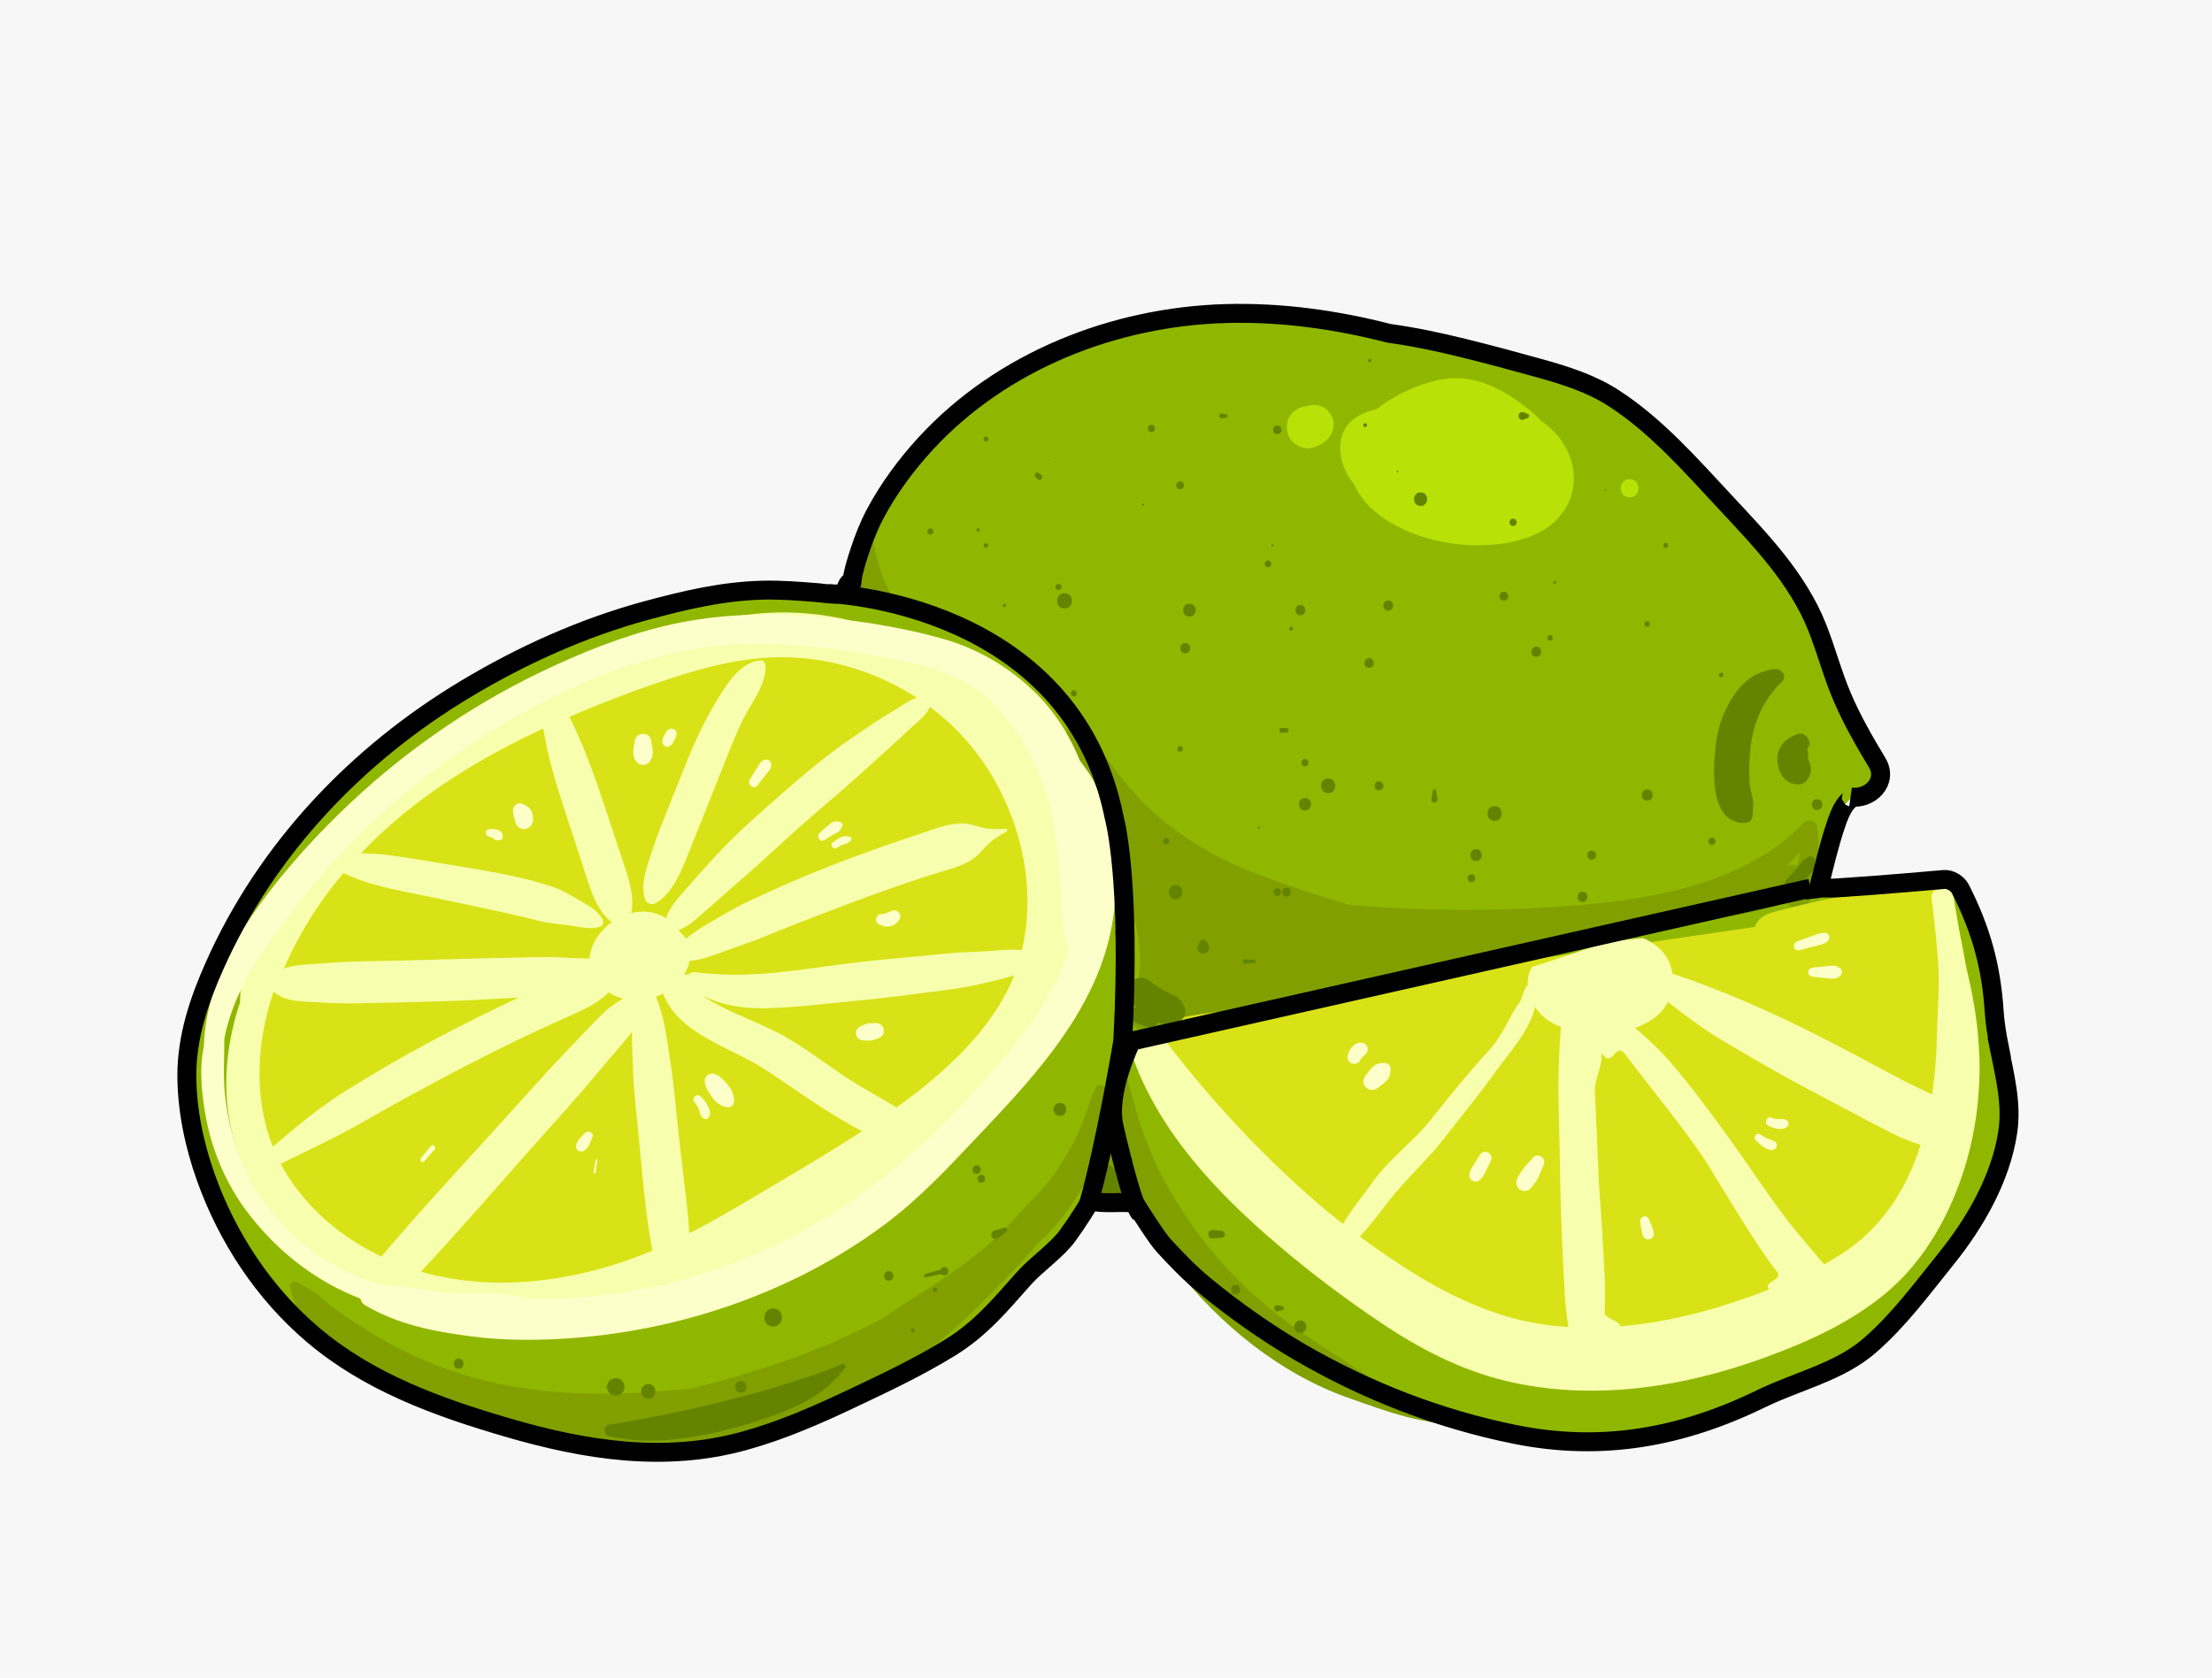 <?xml version="1.0" encoding="UTF-8"?>
<svg id="_圖層_2" data-name="圖層 2" xmlns="http://www.w3.org/2000/svg" viewBox="0 0 257 195">
  <defs>
    <style>
      .cls-1 {
        stroke-linecap: round;
        stroke-linejoin: round;
      }

      .cls-1, .cls-2 {
        fill: none;
        stroke: #000;
        stroke-width: 2.2px;
      }

      .cls-3 {
        fill: #81a000;
      }

      .cls-3, .cls-4, .cls-5, .cls-6, .cls-7, .cls-8, .cls-9, .cls-10, .cls-11 {
        stroke-width: 0px;
      }

      .cls-4 {
        fill: #90b700;
      }

      .cls-5 {
        fill: #f7f7f7;
      }

      .cls-6 {
        fill: #b8e207;
      }

      .cls-2 {
        stroke-miterlimit: 10;
      }

      .cls-7 {
        fill: #d8e217;
      }

      .cls-8 {
        fill: #dce528;
      }

      .cls-9 {
        fill: #f7ffae;
      }

      .cls-10 {
        fill: #fdffca;
      }

      .cls-11 {
        fill: #648400;
      }
    </style>
  </defs>
  <g id="CON02">
    <g>
      <rect class="cls-5" width="257" height="195"/>
      <g>
        <path class="cls-4" d="M232.3,121.73c-.28-1.4-.52-2.8-.61-4.2-.33-5.19-1.53-9.52-3.93-14.23-.32-.63-1.18-1.15-1.89-1.09-2.77.24-5.54.48-8.31.69-1.48.11-2.96.21-4.44.31-.42.03-1.26-.06-1.83.02.62-2.45,1.19-4.95,2-7.35.28-.84.59-1.68,1.11-2.41.19-.27.85-.82.62-.85,2.21.34,4.41-1.78,3.07-4-1.49-2.47-2.94-5-4.07-7.65-1.13-2.65-1.85-5.46-2.92-8.13-2.27-5.66-6.58-10.11-10.68-14.51-3.96-4.25-8.02-8.89-12.94-12.06-2.61-1.69-5.58-2.63-8.56-3.46-2.95-.82-5.9-1.62-8.87-2.35-2.87-.71-5.74-1.32-8.66-1.72-6.19-1.59-12.53-2.48-18.98-2.3-12.97.37-26.02,5.49-34.89,15.14-2.22,2.42-4.2,5.1-5.76,7.99-.78,1.45-1.39,3-1.9,4.56-.35,1.08-.72,2.21-.86,3.34-.32.16-.58.44-.67.88-.23,1.08-2.4.6-3.2.54-2.21-.18-4.39-.36-6.61-.3-4.63.13-8.94,1.15-13.38,2.35-7.39,2-14.51,5.21-21.06,9.15-12.63,7.58-23.11,18.59-29.14,32.13-1.8,4.03-3.22,8.24-3.23,12.71,0,4.02.86,8.13,2.21,11.91,2.5,7,6.7,13.39,12.37,18.23,6.54,5.57,14.52,8.45,22.66,10.83,9.05,2.65,18.28,4.11,27.53,1.55,4.32-1.19,8.46-3.01,12.5-4.92,3.87-1.83,7.76-3.67,11.41-5.92,3.58-2.21,5.78-4.9,8.58-8.05,1.43-1.61,3.87-3.27,5.12-5.02.61-.85,1.2-1.71,1.76-2.6.26-.41.5-.82.75-1.23.01-.02.07-.1.13-.19,1.26.52,4.21.02,5.16.37.71,1.12,2.46,3.92,3.35,4.9,1.47,1.6,2.98,3.17,4.65,4.55,3.51,2.89,7.23,5.52,11.15,7.81,7.74,4.51,16.28,7.81,25.07,9.57,9.99,2,19.23.36,28.56-4.19,4.19-2.04,9.03-3.09,12.54-6.14,3.44-2.99,6.04-6.55,8.91-10.11,3.38-4.18,6.37-9.39,7.16-14.78.48-3.26-.36-6.52-1.01-9.77Z"/>
        <path class="cls-6" d="M179.07,48.94c-.39-.45-.83-.86-1.29-1.23-3.16-2.54-6.62-4.45-10.8-3.51-2.27.51-4.99,1.7-7.04,3.37-2.24.44-4.11,1.75-4.22,4.26-.07,1.58.58,3.22,1.63,4.5.61,1.36,1.64,2.58,2.93,3.54,3.29,2.45,7.77,3.58,11.83,3.49,3.78-.08,8.27-1.11,10.07-4.83,1.7-3.51,0-7.54-3.11-9.6Z"/>
        <path class="cls-6" d="M154.85,48.73c-.18-.55-.52-1.08-1.04-1.36-.18-.08-.36-.15-.54-.23-.37-.1-.73-.1-1.1-.02-.15.02-.3.05-.45.1-.03.01-.07.01-.1.02-.32.04-.63.14-.92.31-.16.13-.33.25-.49.38-.57.52-.77,1.31-.67,2.05.09.66.39,1.18.92,1.59.59.45,1.39.68,2.12.44.84-.28,1.62-.71,2.06-1.52.29-.49.41-1.21.23-1.75Z"/>
        <path class="cls-6" d="M189.34,55.69c-1.36,0-1.36,2.11,0,2.11s1.36-2.11,0-2.11Z"/>
        <path class="cls-3" d="M211.13,96.07c-.11-.73-1.15-.91-1.61-.42-6.42,6.79-16.96,8.77-25.85,9.52-8.89.75-17.87.74-26.77,0-.04-.01-.07-.02-.11-.03-1.94-.56-3.89-1.13-5.8-1.8-3.57-1.23-7.01-2.4-10.32-4.26-3.07-1.73-5.88-3.7-8.3-6.29-1.19-1.27-2.27-2.58-3.29-3.99-1.06-1.46-2.41-2.65-3.45-4.15-.47-.68-1.69-.49-1.66.45.06,1.8.18,3.81.8,5.51.69,1.88,1.98,3.72,3.22,5.28.62.78,1.29,1.53,1.99,2.26.13.76.39,1.49.74,2.21-.18-.07-.37-.14-.55-.22-.55-.22-.89.56-.54.94.18.19.36.37.55.54-.11.25-.12.56.02.87,2.19,4.83,3.21,9.69,1.13,14.77-.68,1.65,1.22,2.89,2.62,2.62,5.23-.98,10.4-2.2,15.65-3.08,5.25-.88,10.48-1.85,15.7-2.88,5.12-1.02,10.21-2.14,15.31-3.24,5.2-1.12,10.26-2.69,15.51-3.58,2.7-.46,5.46-.61,8.13-1.23,1.13-.26,2.32-.57,3.32-1.12.42,1.02,2.13,1.35,2.68-.11,1.06-2.77,1.31-5.66.86-8.58ZM208.8,100.61c-.4-.15-.86-.15-1.27.01.55-.49,1.07-1,1.58-1.55-.07.52-.18,1.03-.3,1.53Z"/>
        <path class="cls-3" d="M102.59,67.13c-.52-1.3-.76-2.73-1.17-4.06-.19-.63-.99-.56-1.21,0-.39.99-.49,1.93-.39,2.9-.35.02-.68.2-.87.53-.34.59-.41,1.31-.18,1.95.26.72,1.14,1.47,1.95,1.21.05-.02.1-.04.15-.07.38.67.92,1.19,1.75,1.17.25,0,.53-.14.65-.38.59-1.18-.26-2.17-.69-3.26Z"/>
        <path class="cls-3" d="M170.88,165.9c-2-.65-3.97-1.76-5.86-2.71-1.74-.88-3.47-1.8-5.18-2.74-1.72-.94-3.3-2.13-4.96-3.17-1.73-1.08-3.39-2.26-5.05-3.45-6.25-4.47-11.37-10.49-14.9-17.31-.96-1.85-1.73-3.78-2.4-5.76-.72-2.13-1.12-4.3-1.93-6.39-.24-.62-1.21-.75-1.4,0-.24.96-.35,1.96-.36,2.97-.11-.02-.21-.03-.32-.03,0-.19.01-.38,0-.57-.01-.61-.94-.95-1.23-.33-.68,1.45-1.08,2.99-1.69,4.48-.72,1.76-1.69,3.42-2.74,5-.93,1.41-1.97,2.58-3.15,3.78-1.24,1.26-2.37,2.63-3.66,3.86-2.73,2.62-5.83,4.66-8.99,6.72-1.57,1.02-3.13,2.04-4.7,3.06-3.89,2.05-7.94,3.8-12.14,5.17-2.16.71-4.34,1.4-6.54,2.01-1.12.31-2.25.59-3.37.89-1.56.14-3.12.26-4.68.38-7.38.53-14.85.15-21.95-2.05-3.46-1.07-6.79-2.58-9.91-4.42-1.62-.96-3.22-2.01-4.75-3.12-.72-.52-1.39-1.08-2.06-1.66-.73-.63-1.6-1.01-2.43-1.51-.41-.25-.97.16-.82.63.22.73.4,1.57.75,2.25.37.73,1.05,1.42,1.56,2.05,1.15,1.44,2.37,2.79,3.8,3.96,2.8,2.3,5.81,4.18,9.12,5.64,7.57,3.35,15.77,4.75,24.02,4.87,4.3.06,8.56-.33,12.82-.9,4.41-.59,8.67-1.37,12.6-3.58,3.6-2.02,6.82-4.84,10.04-7.41,3.17-2.53,5.94-5.4,8.78-8.28,1.11-1.13,2.18-2.3,3.19-3.52.93-.87,1.81-1.78,2.61-2.73,1.3-1.55,2.45-3.37,3.44-5.17.04.16.09.32.14.47.5,1.47,1.5,3.07,3.3,2.85.67-.08,1.41-.34,1.92-.83,1.24,2.83,2.78,5.48,4.7,7.95,5.16,6.65,12.23,12.43,20.23,15.23,2.22.78,4.39,1.59,6.67,2.18,2.44.63,4.97.93,7.39,1.57.21.05.29-.25.09-.32Z"/>
        <path class="cls-3" d="M129.97,108.29c-.13-.31-.59-.2-.51.14.61,2.65.02,5.23.38,7.86.04.27.42.27.54.07,1.47-2.4.59-5.66-.42-8.07Z"/>
        <g>
          <path class="cls-7" d="M115.58,84.93c-6.17-7.23-15.87-10.49-25.13-10.98-15.18-.8-31.47,5.43-42.26,16.45-.14.12-.28.24-.43.36-1.84,1.58-3.6,3.26-5.28,5.01-3.52,3.66-6.72,7.66-9.53,11.89-2.79,4.2-5.4,8.88-6.18,13.93-.76,4.92.05,9.71,2.45,14.08,4.72,8.6,13.94,13.36,23.37,14.72,5.19.75,10.39.77,15.61.44,5.76-.36,11.22-1.22,16.52-3.55,4.51-1.98,8.67-4.76,12.79-7.43,3.84-2.48,7.6-5.1,11.11-8.04,6.65-5.57,12.74-13.08,14.06-21.91,1.34-8.98-1.22-18.06-7.13-24.98Z"/>
          <path class="cls-8" d="M54.56,94.06s0,0,0,0c.19-.05.28-.08.32-.11-.1.04-.2.08-.32.11Z"/>
        </g>
        <path class="cls-7" d="M225.74,103.51c-.67-1.21-2.34-1.61-3.51-.92-.27.16-.49.35-.67.56-.47-.08-.98-.08-1.5,0-4.8.67-9.54,1.63-14.22,2.91-1.03.28-1.66.91-1.96,1.66-3.19.48-6.38.93-9.56,1.4-9.35,1.39-18.72,2.72-28.06,4.18-.59.09-1.19.19-1.78.29-3.2.35-6.36,1.13-9.48,2.06-1.15.32-2.29.67-3.42,1.06-2.03.2-4.07.39-6.11.58-3.14.29-6.35.38-9.38,1.29-1.66.5-1.86,3.08-.12,3.58,2.42,4.3,4.89,8.56,8,12.41,3.22,3.98,6.39,8.12,10.4,11.35,3.81,3.07,8.07,5.6,12.37,7.91,4.4,2.36,9.04,4.44,13.93,5.56,4.98,1.14,10.11,1.27,15.05-.11,4.67-1.3,9.29-3.41,13.64-5.54,4.14-2.02,8.1-4.66,11.02-8.27,2.79-3.45,4.75-7.4,6-11.65,1.37-4.62,1.99-9.45,2.18-14.26.22-5.54-.09-11.1-2.84-16.05Z"/>
        <path class="cls-9" d="M124.48,91.11c-3.71-8.71-13.75-14.93-22.66-18.09-4.42-1.57-9.31-2.16-13.98-1.69-5.22.53-10.17,2.15-15.06,3.97-17.83,6.63-36.18,16.92-43.76,35.41-.79,1.92-1.1,3.77-1.13,5.79-.16.49-.32.99-.46,1.49-1.26,4.48-1.58,9.21-.44,13.75,2.02,8.12,8.33,14.59,15.79,18.06,8.74,4.07,18.58,4.05,27.78,1.59,2.36-.63,4.66-1.4,6.91-2.26.76.48,1.65.29,2.2-.49.12-.16,1.48.45,1.55.27,6.45-2.72,11.86-5.31,17.89-8.94,8.19-4.94,15.89-12.29,21.21-20.43,5.45-8.34,7.97-19.51,4.17-28.44ZM66.35,83.22c4.28-1.83,8.67-3.49,13.12-4.87,4.38-1.36,8.83-2.24,13.43-1.89,4.81.36,9.55,1.99,13.62,4.63-.99.32-1.95,1.07-2.77,1.55-1.55.9-3.03,1.94-4.52,2.95-2.95,2-5.64,4.23-8.31,6.58-2.64,2.33-5.34,4.66-7.73,7.26-1.17,1.27-2.33,2.55-3.46,3.86-.84.98-1.97,2.13-2.34,3.43-.08-.05-.17-.1-.25-.15-1.21-.67-2.55-.77-3.81-.46.39-1.62-.18-3.65-.64-5.05-.78-2.36-1.56-4.72-2.34-7.08-1.22-3.68-2.49-7.24-4.19-10.67.06-.03.12-.05.18-.08ZM33.05,112.41c.84-1.91,1.8-3.76,2.9-5.53,1.18-1.91,2.51-3.71,3.95-5.42,2.22,1.1,4.75,1.68,7.17,2.18,2.62.53,5.24,1.06,7.85,1.63,2.55.55,5.11,1.08,7.63,1.73,1.19.31,2.34.38,3.55.54,1.24.16,2.33.52,3.56.18.38-.1.54-.54.35-.87-.6-1.09-1.58-1.57-2.63-2.18-1.04-.61-2.06-1.24-3.21-1.62-2.56-.85-5.22-1.4-7.86-1.87-2.64-.46-5.28-.89-7.93-1.32-2.08-.34-4.29-.7-6.44-.69.56-.59,1.14-1.17,1.73-1.74,5.63-5.41,12.39-9.48,19.45-12.77.22,1.31.49,2.61.82,3.93.59,2.32,1.35,4.58,2.09,6.86.74,2.27,1.48,4.55,2.22,6.82.52,1.61,1.32,3.82,2.84,4.88-.1.07-.2.15-.3.23-1.24,1.01-2.2,2.47-2.29,4.03-.31-.01-.61-.02-.92-.03-1.76-.07-3.52-.2-5.28-.15-3.52.09-7.04.15-10.56.26-3.43.11-6.86.19-10.29.25-1.77.03-3.52.19-5.28.31-1.13.08-2.22.13-3.19.52.02-.05.05-.1.07-.15ZM31.79,115.25c1.16,1.01,2.57,1.1,4.11,1.18,1.76.09,3.52.21,5.28.18,3.61-.06,7.23-.15,10.84-.27,2.75-.09,5.5-.24,8.25-.41-.05.02-.1.05-.14.07-3.38,1.58-6.71,3.25-10.01,5-3.29,1.75-6.51,3.64-9.68,5.6-3.14,1.94-5.95,4.26-8.74,6.67-2.26-5.71-1.89-12.2.08-18.03ZM33.15,136.21c-.19-.32-.37-.64-.54-.97.07-.02.13-.04.2-.08,3.27-1.62,6.57-3.15,9.74-4.98,3.23-1.86,6.51-3.63,9.81-5.38,3.22-1.71,6.47-3.34,9.77-4.89,1.65-.77,3.31-1.51,4.97-2.26,1.32-.6,2.61-1.28,3.6-2.31.52.32,1.09.55,1.68.71-.96.57-1.84,1.21-2.68,2.07-1.2,1.22-2.38,2.47-3.56,3.7-2.52,2.64-4.94,5.36-7.39,8.07-4.84,5.35-9.77,10.63-14.44,16.14-4.55-2.17-8.56-5.48-11.15-9.82ZM50.87,148.3c-.66-.15-1.31-.32-1.96-.51,4.46-4.79,8.74-9.75,13.09-14.64,2.37-2.66,4.76-5.29,7.05-8.01,1.17-1.39,2.32-2.78,3.52-4.15.31-.36.59-.71.86-1.08-.02,1.34.06,2.68.1,4.03.08,2.79.43,5.58.7,8.35.26,2.78.51,5.57.84,8.34.18,1.5.44,3,.68,4.49.01.08.02.16.04.23-7.7,3.25-16.75,4.76-24.9,2.93ZM90.39,137.45c-3.39,2.02-6.79,4.07-10.3,5.88-.08-1.08-.16-2.16-.28-3.24-.32-2.78-.66-5.56-.97-8.34-.31-2.79-.52-5.61-.96-8.38-.4-2.58-.66-5.14-1.67-7.53.28-.11.56-.24.83-.38,1.74,4.7,7.89,6.27,11.74,8.76,2.74,1.77,5.37,3.72,8.17,5.41,1.05.64,2.11,1.27,3.21,1.83-3.19,2.09-6.48,4.04-9.76,5.99ZM104.16,128.71c-.17-.1-.34-.2-.51-.31-1.32-.82-2.7-1.55-4.02-2.35-2.72-1.66-5.21-3.67-7.94-5.3-3.25-1.95-7.01-2.95-10.09-5.05,2.22,1.15,4.89,1.53,7.36,1.47,3.43-.07,6.87-.52,10.29-.84,3.53-.32,7.06-.82,10.58-1.26,1.75-.22,3.45-.55,5.16-.97.96-.23,1.93-.44,2.85-.75-2.53,6.34-8.13,11.36-13.67,15.35ZM118.75,110.42c-1.33-.15-2.63.03-4,.12-1.56.1-3.12.11-4.68.27-3.43.35-6.87.61-10.29,1.01-3.28.38-6.54.92-9.83,1.23-3.17.3-6.11.33-9.27-.07-.27-.03-.51.08-.69.28-.12-.02-.31,0-.51,0,.31-.49.54-1.03.64-1.59,1.33-.09,2.71-.63,3.91-1.07,1.62-.59,3.27-1.13,4.87-1.79,3.14-1.29,6.31-2.5,9.49-3.7,3.18-1.21,6.39-2.34,9.62-3.39,1.64-.53,3.51-.9,4.97-1.85.6-.39,1.07-1,1.57-1.51.75-.76,1.47-1.22,2.41-1.73.14-.08.08-.31-.08-.31-.94.04-1.79.1-2.71-.13-.74-.18-1.56-.48-2.32-.49-1.75-.04-3.52.74-5.15,1.27-3.4,1.12-6.77,2.32-10.1,3.61-3.28,1.27-6.5,2.7-9.68,4.19-1.57.74-3.06,1.65-4.56,2.52-.88.51-1.85,1.1-2.66,1.82-.18-.28-.4-.54-.67-.76-.06-.09-.12-.18-.18-.27,1.11-.37,2.02-1.28,2.91-2.04,1.38-1.17,2.71-2.41,4.09-3.59,2.69-2.3,5.23-4.77,7.9-7.09,2.6-2.26,5.23-4.46,7.76-6.81,1.32-1.22,2.69-2.39,3.98-3.64.84-.81,2.09-1.65,2.55-2.75,2.11,1.57,3.99,3.43,5.56,5.53,4.74,6.37,6.97,14.92,5.13,22.73Z"/>
        <path class="cls-9" d="M229.96,122.77c-.09-3.14-.55-6.18-1.26-9.24-.72-3.1-1.21-6.29-1.76-9.43-.25-1.41-2.71-1.1-2.52.34.33,2.54.6,5.08.78,7.64.19,2.65-.11,5.3-.15,7.95-.04,2.39-.21,4.79-.57,7.16-1.18-.57-2.38-1.1-3.49-1.69-3.01-1.59-6-3.23-9.03-4.77-5.76-2.94-11.54-5.54-17.66-7.58-.28-2.03-1.63-3.38-3.41-4.13-1.62.15-3.25.28-4.83.73-2.73.76-5.35,1.84-8.07,2.62-.39.71-.54,1.47-.5,2.21-.29-.13-.69,1.56-.92,1.88-1.49,2.07-1.74,3.63-3.82,5.89-2.18,2.36-4.53,5.28-6.53,7.8-1.99,2.51-4.84,4.55-6.69,7.16-1.18,1.67-2.5,3.23-3.5,4.93-7.35-5.74-15.12-13.97-20.71-21.41-.64-.85-1.59-1.3-2.63-.86-.91.38-1.56,1.49-1.22,2.49,3.09,9.06,10.05,16.32,17.22,22.4,3.75,3.19,7.71,6.15,11.8,8.9,4.36,2.93,9.07,5.39,14.2,6.66,10.11,2.49,20.75.87,30.41-2.67,5-1.83,9.8-3.99,13.93-7.4,3.69-3.05,6.33-7.15,8.13-11.55,2.08-5.11,2.97-10.52,2.82-16.02ZM179.47,153.94c-7.99-1.09-15.03-5.51-21.48-10.23,1.22-1.29,2.27-2.73,3.41-4.19,1.98-2.52,4.4-4.68,6.37-7.2,1.98-2.54,4.02-5.04,5.9-7.65,1.66-2.31,4-4.79,4.68-7.63.61.91,1.51,1.67,2.57,2.13.14.06.29.12.44.18-.23,2.79-.34,5.55-.28,8.38.07,3.55.15,7.09.22,10.64.07,3.46.23,6.9.41,10.36.1,1.85.19,3.66.52,5.49-.92-.06-1.84-.14-2.76-.27ZM188.24,154.13c.04-.59-1.83-.94-1.81-1.53.06-1.67.09-2.79,0-4.46-.18-3.46-.35-6.74-.64-10.19l-.48-10.98c-.13-1.52.96-3.11.73-4.6.07.08.14.16.2.24,1.19,1.42,1.46-1.58,2.57-.1,2.37,3.18,7.46,9.37,9.55,12.74,2.17,3.49,5.58,9.34,8.12,12.58.73.93-1.73,1.14-.93,2.02-5.48,2.16-11.38,3.8-17.31,4.29ZM222.99,133.53c-1.21,3.7-3.2,7.16-6.03,9.85-1.48,1.41-3.2,2.56-5.02,3.56-.05-.05-.09-.1-.14-.15-.6-.67-1.15-1.39-1.74-2.07-1.1-1.25-2.14-2.55-3.13-3.88-2.11-2.85-4.05-5.81-6.13-8.69-2.13-2.94-4.29-5.87-6.66-8.63-1.17-1.36-2.45-2.58-3.81-3.75-.12-.1-.24-.21-.36-.31,1.67-.57,3.07-1.54,3.81-3.02,2.09,1.63,4.2,3.23,6.49,4.57,3.09,1.81,6.18,3.65,9.35,5.33,3.07,1.62,6.12,3.26,9.2,4.86,1.29.67,2.79,1.41,4.32,1.83-.05.17-.1.33-.16.5Z"/>
        <path class="cls-9" d="M88.33,76.76c-2.29.23-3.74,2.54-4.84,4.31-1.4,2.25-2.54,4.62-3.54,7.07-1.08,2.65-2.12,5.31-3.18,7.96-.55,1.38-1.01,2.79-1.47,4.21-.43,1.3-.77,2.76-.39,4.11.15.55.81.83,1.31.53,2.26-1.34,3.3-4.66,4.24-6.97,1.04-2.54,2.03-5.09,3.05-7.64.88-2.2,1.72-4.43,2.74-6.57.94-1.95,2.79-4.15,2.69-6.42-.01-.3-.26-.63-.59-.59Z"/>
        <path class="cls-10" d="M128.86,95.8c-.54-2.34-1.35-4.69-2.81-6.61-.2-.26-.38-.53-.58-.79-1.03-2.51-2.41-4.87-4.2-6.87-3.04-3.39-7.17-5.99-11.55-7.24-5.2-1.49-10.76-2.31-16.15-2.7-5.5-.4-11.08-.12-16.45,1.18-4.9,1.19-9.66,3.11-14.2,5.29-8.62,4.13-16.56,9.72-23.41,16.4-3.89,3.79-7.57,7.97-10.6,12.49-2.89,4.33-5.06,9.35-5.22,14.6-.57,2.7-.25,5.67.23,8.28.75,4.02,2.42,7.92,4.92,11.17,3.45,4.5,7.88,7.94,13.02,9.91.08.32.26.61.57.79,3.82,2.23,7.88,3.03,12.23,3.6,4.18.55,8.48.5,12.68.14,8.57-.74,16.95-2.98,24.72-6.68,3.82-1.82,7.47-4.01,10.86-6.55,3.81-2.85,7.12-6.38,10.38-9.83,6.16-6.5,12.87-13.56,15.33-22.41,1.28-4.6,1.3-9.51.23-14.15ZM111.99,128.11c-5.81,6.2-12.31,11.6-19.86,15.56-6.93,3.63-14.61,6.02-22.4,6.89-2.64.3-5.29.43-7.94.42-.93-.23-1.88-.37-2.67-.5-2.1-.33-4.17-.24-6.28-.16-.06,0-.12,0-.18,0-2.79-.35-5.56-.77-8.37-1-.92-.26-1.83-.58-2.72-.95-7.35-3.05-12.64-9.16-14.65-16.85-.54-2.06-.85-4.16-.9-6.29-.03-1.5.05-3,.04-4.5.76-4.02,2.79-7.73,5.12-11.05,2.61-3.71,5.38-7.26,8.5-10.56,6.12-6.48,13.24-11.97,21.04-16.27,8.41-4.64,17.37-8.01,27.08-8.04,5.17-.02,10.31.64,15.37,1.67,4.53.92,8.93,1.87,12.26,5.28,3.18,3.26,5.44,7.6,6.55,12,.68,2.69.98,5.47,1.14,8.24.17,2.8.11,5.78,1.1,8.42-2.34,6.84-7.36,12.47-12.26,17.7Z"/>
        <path class="cls-10" d="M68.01,131.64c-.46.46-1.01.89-1.09,1.58-.05.49.56.73.92.53.57-.31.75-1.07.99-1.63.2-.48-.5-.8-.83-.48Z"/>
        <path class="cls-10" d="M69.22,134.79l-.27,1.4c-.03.17.23.23.25.07.07-.47.14-.94.2-1.42.02-.12-.17-.18-.19-.05Z"/>
        <path class="cls-10" d="M50.07,133.18c-.39.47-.78.95-1.16,1.42-.21.26.15.63.37.37.4-.46.81-.92,1.21-1.37.25-.29-.18-.71-.42-.42Z"/>
        <path class="cls-10" d="M58.32,96.78c-.12-.2-.35-.29-.56-.35-.33-.1-.66-.1-1-.05-.42.06-.4.75,0,.83.21.04.39.12.57.24.1.08.19.17.32.2.12.03.22.01.34,0,.04,0,.02,0,0,0,.01,0,.03,0,.05,0,.2-.02.36-.15.36-.36,0-.16,0-.34-.09-.49Z"/>
        <path class="cls-10" d="M61.66,94.13c-.24-.38-.62-.58-1.03-.73-.6-.22-1.17.45-1.01,1.01.01.03.02.07.03.1,0,.15,0,.3.05.44.01.08.04.15.08.21,0,.01,0,.02.01.04.01.04.02.08.03.11.05.54.46,1.06,1.05,1.04.58-.03,1.04-.46,1.06-1.06.01-.38-.05-.85-.26-1.18Z"/>
        <path class="cls-10" d="M75.63,85.98c-.16-.91-1.68-.91-1.84,0-.09.5-.24,1.05-.22,1.55.03.63.42,1.36,1.14,1.36s1.08-.67,1.13-1.28c.05-.53-.12-1.11-.21-1.63Z"/>
        <path class="cls-10" d="M78.31,84.76c-.29-.15-.69-.08-.86.22-.1.17-.19.35-.29.52-.06.11-.14.23-.17.35-.03.12-.03.25-.03.38.01.39.48.74.84.48.1-.07.2-.13.28-.22.1-.1.14-.21.2-.34l.25-.55c.13-.3.1-.69-.22-.86Z"/>
        <path class="cls-10" d="M89.58,88.68c-.07-.23-.29-.42-.54-.41-.61.03-.81.55-1.1,1.01-.28.45-.56.89-.84,1.34-.33.53.48,1.19.88.68.32-.41.65-.83.97-1.24.32-.41.81-.82.63-1.38Z"/>
        <path class="cls-10" d="M97.48,95.48c-.23-.02-.43-.04-.66.04-.23.08-.42.26-.61.41-.36.28-.7.59-1.02.92-.38.38.13,1.11.6.78.36-.25.73-.48,1.11-.69.19-.1.4-.18.56-.32.17-.15.26-.33.36-.53.15-.28-.04-.57-.34-.59Z"/>
        <path class="cls-10" d="M98.72,97.25c-.4-.13-.67-.09-1.05.08-.34.16-.65.36-.94.6-.35.28.11.87.48.62.27-.18.55-.33.85-.43.15-.05.29-.07.43-.15.13-.08.23-.19.35-.28.17-.13.05-.38-.12-.44Z"/>
        <path class="cls-10" d="M104.33,105.94c-.25-.19-.56-.19-.81-.05,0,0,0,0,0-.01-.23.15-.37.15-.65.27-.12.05-.27.09-.46.09-.61-.02-.86.88-.32,1.17.35.18.74.29,1.14.27.46-.02.87-.31,1.16-.65.28-.33.29-.8-.07-1.08Z"/>
        <path class="cls-10" d="M102.69,119.68c-.07-.43-.43-.78-.88-.78-.3,0-.6-.01-.89.03-.29.04-.58.2-.85.3-.4.16-.68.49-.61.94.06.43.41.72.84.74.29.01.6.05.89.01.29-.04.58-.17.86-.26.42-.15.71-.53.64-.98Z"/>
        <path class="cls-10" d="M84.6,126.13c-.46-.54-.94-1.14-1.64-1.33-.53-.14-1.1.27-1.08.83.02.74.47,1.34.88,1.92.43.61,1.07,1.07,1.82,1.14.27.03.63-.23.67-.51.11-.75-.16-1.47-.65-2.05Z"/>
        <path class="cls-10" d="M82.25,128.57c-.2-.43-.5-.82-.85-1.15-.47-.44-1.11.22-.7.7.24.28.42.6.54.94.13.4.14.7.54.94.14.08.36.07.48-.06.39-.44.22-.88,0-1.36Z"/>
        <path class="cls-10" d="M160.57,123.56c-.46,0-.87.19-1.2.55-.24.26-.44.56-.66.83-.33.42-.44,1.04,0,1.44.45.41.99.36,1.44,0,.27-.22.57-.42.83-.66.36-.33.56-.74.55-1.2.19-.63-.33-1.16-.96-.96Z"/>
        <path class="cls-10" d="M158.39,121.2c-.47-.14-.98.1-1.28.45-.25.29-.44.62-.52,1-.09.4.12.87.55.97.44.1.82-.14.97-.55,0,0,0,0,0,0,0,0,0,0,0-.01.02-.04.05-.08.07-.11.04-.04.08-.08.12-.12.01-.01.03-.02.04-.04-.02.02-.04.03-.05.04.03-.06.17-.11.23-.18.1-.11.22-.23.29-.36.22-.43.04-.94-.44-1.08Z"/>
        <path class="cls-10" d="M179.13,134.45c-.29-.22-.74-.22-.99.06-.71.78-1.4,1.48-1.85,2.45-.2.44-.16.94.25,1.25.36.27.95.3,1.27-.08.33-.39.69-.82.91-1.29.21-.47.41-.94.61-1.41.15-.35.13-.73-.2-.98Z"/>
        <path class="cls-10" d="M171.95,134.21c-.3.48-.6.96-.9,1.43-.29.47-.58,1.21.03,1.58.58.35,1.08-.23,1.33-.69.28-.52.52-1.06.79-1.59.41-.83-.75-1.53-1.25-.73Z"/>
        <path class="cls-10" d="M191.6,141.73c-.25-.63-1.13-.39-1.02.28.09.55.1,1.21.36,1.71.11.2.34.32.56.32.12,0,.22-.03.33-.09.19-.11.34-.34.32-.56-.03-.56-.36-1.14-.57-1.66Z"/>
        <path class="cls-10" d="M206.28,132.73c-.28-.22-.59-.27-.92-.41-.3-.13-.59-.3-.86-.49-.41-.29-.85.33-.52.67.46.47,1.21,1.16,1.91,1.16.43,0,.78-.63.39-.93Z"/>
        <path class="cls-10" d="M207.44,130.11c-.29-.12-.56-.04-.86-.05-.27,0-.53-.07-.79-.17-.53-.2-.87.64-.38.9.63.34,1.64.67,2.24.14.31-.27.1-.7-.22-.83Z"/>
        <path class="cls-10" d="M213.83,112.57c-.48-.41-.91-.36-1.5-.3-.58.06-1.16.13-1.73.19-.68.07-.68.98,0,1.05.58.06,1.16.13,1.73.19.59.06,1.03.11,1.5-.3.23-.2.23-.64,0-.84Z"/>
        <path class="cls-10" d="M212.14,108.43c-.59-.08-1.06.16-1.62.36-.57.21-1.15.41-1.72.62-.63.23-.39,1.19.28,1.02.59-.16,1.18-.31,1.76-.47.55-.14,1.12-.2,1.54-.6.28-.26.18-.88-.25-.94Z"/>
        <path class="cls-11" d="M207.02,79.25c.7-.68-.06-1.6-.86-1.49-1.96.28-3.3,1.13-4.47,2.71-1.23,1.67-2.03,3.7-2.3,5.75-.36,2.8-.94,9.54,3.35,9.42.48-.01.89-.4.89-.89,0-.59.13-1.15.05-1.74-.09-.62-.32-1.18-.38-1.81-.13-1.46-.07-2.98.1-4.43.34-2.86,1.52-5.51,3.62-7.53Z"/>
        <path class="cls-11" d="M210.12,88.31c.1.24,0,.01-.03-.11,0-.03-.01-.04-.02-.05,0-.02,0-.04,0-.06,0-.11.02-.23.02-.34,0-.24-.04-.46-.14-.66.05-.07.12-.17.13-.18.53-.76-.36-1.9-1.23-1.6-1.19.41-2.28,1.3-2.34,2.69-.07,1.5.67,3.07,2.33,3.17.91.05,1.45-.76,1.55-1.55.06-.47-.1-.89-.27-1.32Z"/>
        <path class="cls-11" d="M211.12,92.88c-.81,0-.81,1.25,0,1.25s.81-1.25,0-1.25Z"/>
        <path class="cls-11" d="M137.54,116.87c-.26-.81-1.09-1.17-1.86-1.54-.7-.34-1.46-.8-2.05-1.3-1.29-1.09-3.23.26-2.38,1.84.24.44.51.85.82,1.21-.08,0-.16,0-.25.01-.62.08-.96.73-.51,1.24.18.2.34.37.58.49.23.12.49.2.74.3.56.22.97.39,1.56.12.19-.09.3-.25.34-.43.9.34,1.93.46,2.6-.23.65-.3.71-1.14.41-1.7Z"/>
        <path class="cls-11" d="M210.04,99.62c-.24.18-.51.33-.71.56-.2.22-.35.49-.55.71-.4.46-.81.92-1.23,1.37-.51.54.13,1.27.76.98.67-.31,1.2-.68,1.69-1.25.22-.26.46-.54.64-.83.19-.32.21-.69.24-1.06.03-.4-.51-.73-.84-.48Z"/>
        <path class="cls-11" d="M129.56,136.01c-.27-.57-1.1-.88-1.69-.69-.58.19-1.17.78-1.1,1.44.08.66.18,1.26.55,1.82.19.29.38.57.65.78.36.28.78.37,1.22.4.73.06,1.29-.65,1.32-1.32.04-.94-.57-1.62-.96-2.43Z"/>
        <path class="cls-11" d="M97.77,158.53c-1.97.9-4.14,1.55-6.2,2.22-2.21.72-4.48,1.33-6.73,1.91-4.63,1.19-9.38,2.14-14.09,2.92-.67.11-.64,1.2,0,1.33,2.7.57,5.09.64,7.83.34,2.52-.28,4.96-.82,7.4-1.5,2.3-.63,4.53-1.39,6.69-2.4,2.28-1.06,3.91-2.35,5.5-4.31.24-.29-.05-.68-.4-.52Z"/>
        <path class="cls-11" d="M106.04,154.4c-.3,0-.3.46,0,.46s.3-.46,0-.46Z"/>
        <path class="cls-11" d="M159.07,76.49c-.72,0-.72,1.12,0,1.12s.72-1.12,0-1.12Z"/>
        <path class="cls-11" d="M137.71,74.74c-.76,0-.76,1.19,0,1.19s.76-1.19,0-1.19Z"/>
        <path class="cls-11" d="M133.78,49.37c-.55,0-.55.86,0,.86s.55-.86,0-.86Z"/>
        <path class="cls-11" d="M121,55.22c-.09-.07-.18-.15-.27-.22-.06-.05-.13-.09-.21-.09-.07,0-.16.03-.21.09-.05.06-.09.13-.09.21,0,.08.03.15.09.21.07.09.15.18.22.27.05.06.16.1.23.1.08,0,.18-.04.23-.1.06-.06.1-.15.1-.23,0-.08-.03-.18-.1-.23Z"/>
        <path class="cls-11" d="M113.65,61.39c-.25,0-.25.4,0,.4s.25-.4,0-.4Z"/>
        <path class="cls-11" d="M122.98,67.85c-.47,0-.47.72,0,.72s.47-.72,0-.72Z"/>
        <path class="cls-11" d="M132.8,58.51c-.17,0-.17.26,0,.26s.17-.26,0-.26Z"/>
        <path class="cls-11" d="M122.61,53.65c-.08,0-.08.13,0,.13s.08-.13,0-.13Z"/>
        <path class="cls-11" d="M114.55,50.73c-.38,0-.38.59,0,.59s.38-.59,0-.59Z"/>
        <path class="cls-11" d="M108.1,61.41c-.47,0-.47.72,0,.72s.47-.72,0-.72Z"/>
        <path class="cls-11" d="M116.7,70.17c-.25,0-.25.4,0,.4s.25-.4,0-.4Z"/>
        <path class="cls-11" d="M124.76,80.22c-.47,0-.47.72,0,.72s.47-.72,0-.72Z"/>
        <path class="cls-11" d="M137.11,86.7c-.42,0-.42.66,0,.66s.42-.66,0-.66Z"/>
        <path class="cls-11" d="M146.25,96.03c-.17,0-.17.26,0,.26s.17-.26,0-.26Z"/>
        <path class="cls-11" d="M160.22,90.8c-.68,0-.68,1.05,0,1.05s.68-1.05,0-1.05Z"/>
        <path class="cls-11" d="M148.4,103.22c-.59,0-.59.92,0,.92s.59-.92,0-.92Z"/>
        <path class="cls-11" d="M140.4,109.78c-.08-.15-.16-.34-.28-.46-.17-.17-.46-.17-.63,0-.12.13-.2.31-.28.46-.25.46.06,1.04.6,1.04s.84-.58.6-1.04Z"/>
        <path class="cls-11" d="M135.5,97.41c-.47,0-.47.72,0,.72s.47-.72,0-.72Z"/>
        <path class="cls-11" d="M145.71,111.54c-.36-.02-.72-.04-1.07-.07-.34-.02-.34.55,0,.53.36-.02.72-.04,1.07-.07.25-.02.25-.38,0-.4Z"/>
        <path class="cls-11" d="M161.83,107.97s-.02.03,0,.03.02-.03,0-.03Z"/>
        <path class="cls-11" d="M167.01,92.84c-.06-.34-.13-.68-.19-1.02-.03-.16-.29-.16-.32,0-.06.34-.13.68-.19,1.02-.11.58.81.59.7,0Z"/>
        <path class="cls-11" d="M150.01,72.83c-.3,0-.3.46,0,.46s.3-.46,0-.46Z"/>
        <path class="cls-11" d="M149.47,84.61c-.18-.01-.36-.02-.54-.03-.38-.02-.38.62,0,.59.18-.01.36-.02.54-.03.34-.02.34-.51,0-.53Z"/>
        <path class="cls-11" d="M147.86,63.25c-.17,0-.17.26,0,.26s.17-.26,0-.26Z"/>
        <path class="cls-11" d="M148.4,49.46c-.64,0-.64.99,0,.99s.64-.99,0-.99Z"/>
        <path class="cls-11" d="M137.11,55.94c-.59,0-.59.92,0,.92s.59-.92,0-.92Z"/>
        <path class="cls-11" d="M147.32,65.14c-.51,0-.51.79,0,.79s.51-.79,0-.79Z"/>
        <path class="cls-11" d="M180.1,73.8c-.42,0-.42.66,0,.66s.42-.66,0-.66Z"/>
        <path class="cls-11" d="M191.38,72.19c-.42,0-.42.66,0,.66s.42-.66,0-.66Z"/>
        <path class="cls-11" d="M193.53,63.09c-.38,0-.38.59,0,.59s.38-.59,0-.59Z"/>
        <path class="cls-11" d="M199.98,78.17c-.34,0-.34.53,0,.53s.34-.53,0-.53Z"/>
        <path class="cls-11" d="M191.38,91.74c-.85,0-.85,1.32,0,1.32s.85-1.32,0-1.32Z"/>
        <path class="cls-11" d="M173.65,93.69c-1.1,0-1.1,1.71,0,1.71s1.1-1.71,0-1.71Z"/>
        <path class="cls-11" d="M178.49,75.15c-.76,0-.76,1.19,0,1.19s.76-1.19,0-1.19Z"/>
        <path class="cls-11" d="M190.84,82.71s-.02.03,0,.03.02-.03,0-.03Z"/>
        <path class="cls-11" d="M184.93,98.86c-.68,0-.68,1.05,0,1.05s.68-1.05,0-1.05Z"/>
        <path class="cls-11" d="M198.9,97.34c-.55,0-.55.86,0,.86s.55-.86,0-.86Z"/>
        <path class="cls-11" d="M183.86,103.63c-.76,0-.76,1.19,0,1.19s.76-1.19,0-1.19Z"/>
        <path class="cls-11" d="M170.96,101.61c-.59,0-.59.92,0,.92s.59-.92,0-.92Z"/>
        <path class="cls-11" d="M162.37,109.58s-.02.03,0,.03.02-.03,0-.03Z"/>
        <path class="cls-11" d="M149.47,103.16c-.68,0-.68,1.05,0,1.05s.68-1.05,0-1.05Z"/>
        <path class="cls-11" d="M151.62,92.75c-.93,0-.93,1.45,0,1.45s.93-1.45,0-1.45Z"/>
        <path class="cls-11" d="M161.29,69.78c-.76,0-.76,1.19,0,1.19s.76-1.19,0-1.19Z"/>
        <path class="cls-11" d="M180.64,67.52c-.21,0-.21.33,0,.33s.21-.33,0-.33Z"/>
        <path class="cls-11" d="M175.8,60.27c-.55,0-.55.86,0,.86s.55-.86,0-.86Z"/>
        <path class="cls-11" d="M158.61,49.18c-.3,0-.3.46,0,.46s.3-.46,0-.46Z"/>
        <path class="cls-11" d="M142.53,48.18c-.17-.04-.33-.08-.5-.13-.19-.05-.38.09-.38.29s.19.33.38.29c.17-.04.33-.08.5-.13.16-.04.16-.28,0-.32Z"/>
        <path class="cls-11" d="M159.14,41.69c-.25,0-.25.4,0,.4s.25-.4,0-.4Z"/>
        <path class="cls-11" d="M162.37,54.69c-.13,0-.13.2,0,.2s.13-.2,0-.2Z"/>
        <path class="cls-11" d="M170.96,64.44s-.02.03,0,.03.02-.03,0-.03Z"/>
        <path class="cls-11" d="M177.48,48.09c-.16-.06-.32-.13-.48-.19-.28-.11-.58.17-.58.44s.3.56.58.44c.16-.06.32-.13.48-.19.25-.1.25-.41,0-.51Z"/>
        <path class="cls-11" d="M186.55,56.84c-.13,0-.13.2,0,.2s.13-.2,0-.2Z"/>
        <path class="cls-11" d="M195.68,73.04s-.02.03,0,.03.02-.03,0-.03Z"/>
        <path class="cls-11" d="M174.72,68.77c-.68,0-.68,1.05,0,1.05s.68-1.05,0-1.05Z"/>
        <path class="cls-11" d="M165.05,57.22c-1.02,0-1.02,1.58,0,1.58s1.02-1.58,0-1.58Z"/>
        <path class="cls-11" d="M138.19,70.15c-.97,0-.98,1.51,0,1.51s.98-1.51,0-1.51Z"/>
        <path class="cls-11" d="M151.08,70.31c-.76,0-.76,1.19,0,1.19s.76-1.19,0-1.19Z"/>
        <path class="cls-11" d="M151.62,88.21c-.55,0-.55.86,0,.86s.55-.86,0-.86Z"/>
        <path class="cls-11" d="M123.68,68.94c-1.14,0-1.15,1.78,0,1.78s1.15-1.78,0-1.78Z"/>
        <path class="cls-11" d="M114.55,63.12c-.34,0-.34.53,0,.53s.34-.53,0-.53Z"/>
        <path class="cls-11" d="M113.47,135.43c-.64,0-.64.99,0,.99s.64-.99,0-.99Z"/>
        <path class="cls-11" d="M103.26,147.72c-.72,0-.72,1.12,0,1.12s.72-1.12,0-1.12Z"/>
        <path class="cls-11" d="M108.64,149.63c-.34,0-.34.53,0,.53s.34-.53,0-.53Z"/>
        <path class="cls-11" d="M114.01,136.53c-.59,0-.59.92,0,.92s.59-.92,0-.92Z"/>
        <path class="cls-11" d="M123.14,128.18c-.97,0-.98,1.51,0,1.51s.98-1.51,0-1.51Z"/>
        <path class="cls-11" d="M109.71,147.25c-.24,0-.39.14-.45.31-.59.17-1.17.33-1.76.5-.25.07-.14.44.11.38.58-.13,1.15-.25,1.73-.38.08.1.2.17.37.17.64,0,.64-.99,0-.99Z"/>
        <path class="cls-11" d="M116.64,142.67c-.37.12-.75.24-1.12.35-.28.09-.44.39-.32.67.1.25.46.42.7.24.32-.24.65-.48.97-.72.25-.19.12-.65-.23-.54Z"/>
        <path class="cls-11" d="M89.83,152.06c-1.36,0-1.36,2.11,0,2.11s1.36-2.11,0-2.11Z"/>
        <path class="cls-11" d="M72.28,160.45c-.22-.24-.55-.32-.86-.28-.29.04-.62.2-.75.49-.04.08-.07.16-.11.24-.06.13-.11.27-.06.42.02.06.05.11.07.16.02.04.03.08.05.12.05.12.09.19.2.3.19.19.46.3.72.3.28,0,.52-.12.72-.3.2-.18.29-.46.3-.72.01-.27-.12-.53-.3-.72Z"/>
        <path class="cls-11" d="M53.29,157.89c-.76,0-.76,1.19,0,1.19s.76-1.19,0-1.19Z"/>
        <path class="cls-11" d="M75.32,160.85c-1.1,0-1.1,1.71,0,1.71s1.1-1.71,0-1.71Z"/>
        <path class="cls-11" d="M86.07,160.48c-.89,0-.89,1.38,0,1.38s.89-1.38,0-1.38Z"/>
        <path class="cls-11" d="M141.95,143.05c-.36-.03-.72-.07-1.07-.1-.64-.06-.64,1.05,0,.99.36-.03.72-.07,1.07-.1.51-.05.51-.74,0-.79Z"/>
        <path class="cls-11" d="M149,151.82c-.17-.04-.33-.08-.5-.13-.23-.06-.46.11-.46.35s.23.41.46.35c.17-.04.33-.08.5-.13.22-.06.22-.39,0-.44Z"/>
        <path class="cls-11" d="M143.56,149.33c-.72,0-.72,1.12,0,1.12s.72-1.12,0-1.12Z"/>
        <path class="cls-11" d="M131.2,134.42c-.55,0-.55.86,0,.86s.55-.86,0-.86Z"/>
        <path class="cls-11" d="M151.08,153.46c-.93,0-.93,1.45,0,1.45s.93-1.45,0-1.45Z"/>
        <path class="cls-11" d="M136.58,102.86c-1.06,0-1.06,1.65,0,1.65s1.06-1.65,0-1.65Z"/>
        <path class="cls-11" d="M154.31,90.47c-1.1,0-1.1,1.71,0,1.71s1.1-1.71,0-1.71Z"/>
        <path class="cls-11" d="M171.5,98.69c-.89,0-.89,1.38,0,1.38s.89-1.38,0-1.38Z"/>
        <path class="cls-2" d="M232.3,121.73c-.28-1.4-.52-2.8-.61-4.2-.33-5.19-1.53-9.52-3.93-14.23-.32-.63-1.18-1.15-1.89-1.09-2.77.24-5.54.48-8.31.69-1.48.11-2.96.21-4.44.31-.42.03-1.26-.06-1.83.02.62-2.45,1.19-4.95,2-7.35.28-.84.59-1.68,1.11-2.41.19-.27.85-.82.62-.85,2.21.34,4.41-1.78,3.07-4-1.49-2.47-2.94-5-4.07-7.65-1.13-2.65-1.85-5.46-2.92-8.13-2.27-5.66-6.58-10.11-10.68-14.51-3.96-4.25-8.02-8.89-12.94-12.06-2.61-1.69-5.58-2.63-8.56-3.46-2.95-.82-5.9-1.62-8.87-2.35-2.87-.71-5.74-1.32-8.66-1.72-6.19-1.59-12.53-2.48-18.98-2.3-12.97.37-26.02,5.49-34.89,15.14-2.22,2.42-4.2,5.1-5.76,7.99-.78,1.45-1.39,3-1.9,4.56-.35,1.08-.72,2.21-.86,3.34-.32.16-.58.44-.67.88-.23,1.08-2.4.6-3.2.54-2.21-.18-4.39-.36-6.61-.3-4.63.13-8.94,1.15-13.38,2.35-7.39,2-14.51,5.21-21.06,9.15-12.63,7.58-23.11,18.59-29.14,32.13-1.8,4.03-3.22,8.24-3.23,12.71,0,4.02.86,8.13,2.21,11.91,2.5,7,6.7,13.39,12.37,18.23,6.54,5.57,14.52,8.45,22.66,10.83,9.05,2.65,18.28,4.11,27.53,1.55,4.32-1.19,8.46-3.01,12.5-4.92,3.87-1.83,7.76-3.67,11.41-5.92,3.58-2.21,5.78-4.9,8.58-8.05,1.43-1.61,3.87-3.27,5.12-5.02.61-.85,1.2-1.71,1.76-2.6.26-.41.5-.82.75-1.23.01-.02.07-.1.13-.19,1.26.52,4.21.02,5.16.37.71,1.12,2.46,3.92,3.35,4.9,1.47,1.6,2.98,3.17,4.65,4.55,3.51,2.89,7.23,5.52,11.15,7.81,7.74,4.51,16.28,7.81,25.07,9.57,9.99,2,19.23.36,28.56-4.19,4.19-2.04,9.03-3.09,12.54-6.14,3.44-2.99,6.04-6.55,8.91-10.11,3.38-4.18,6.37-9.39,7.16-14.78.48-3.26-.36-6.52-1.01-9.77Z"/>
        <path class="cls-2" d="M210.36,103.22l-78.9,17.78s-3,6-2,10c0,0,2,9,3,10"/>
        <path class="cls-1" d="M96.45,69s28,1,33,26c0,0,2,7,1,26,0,0-2,12-4,19"/>
      </g>
    </g>
  </g>
</svg>